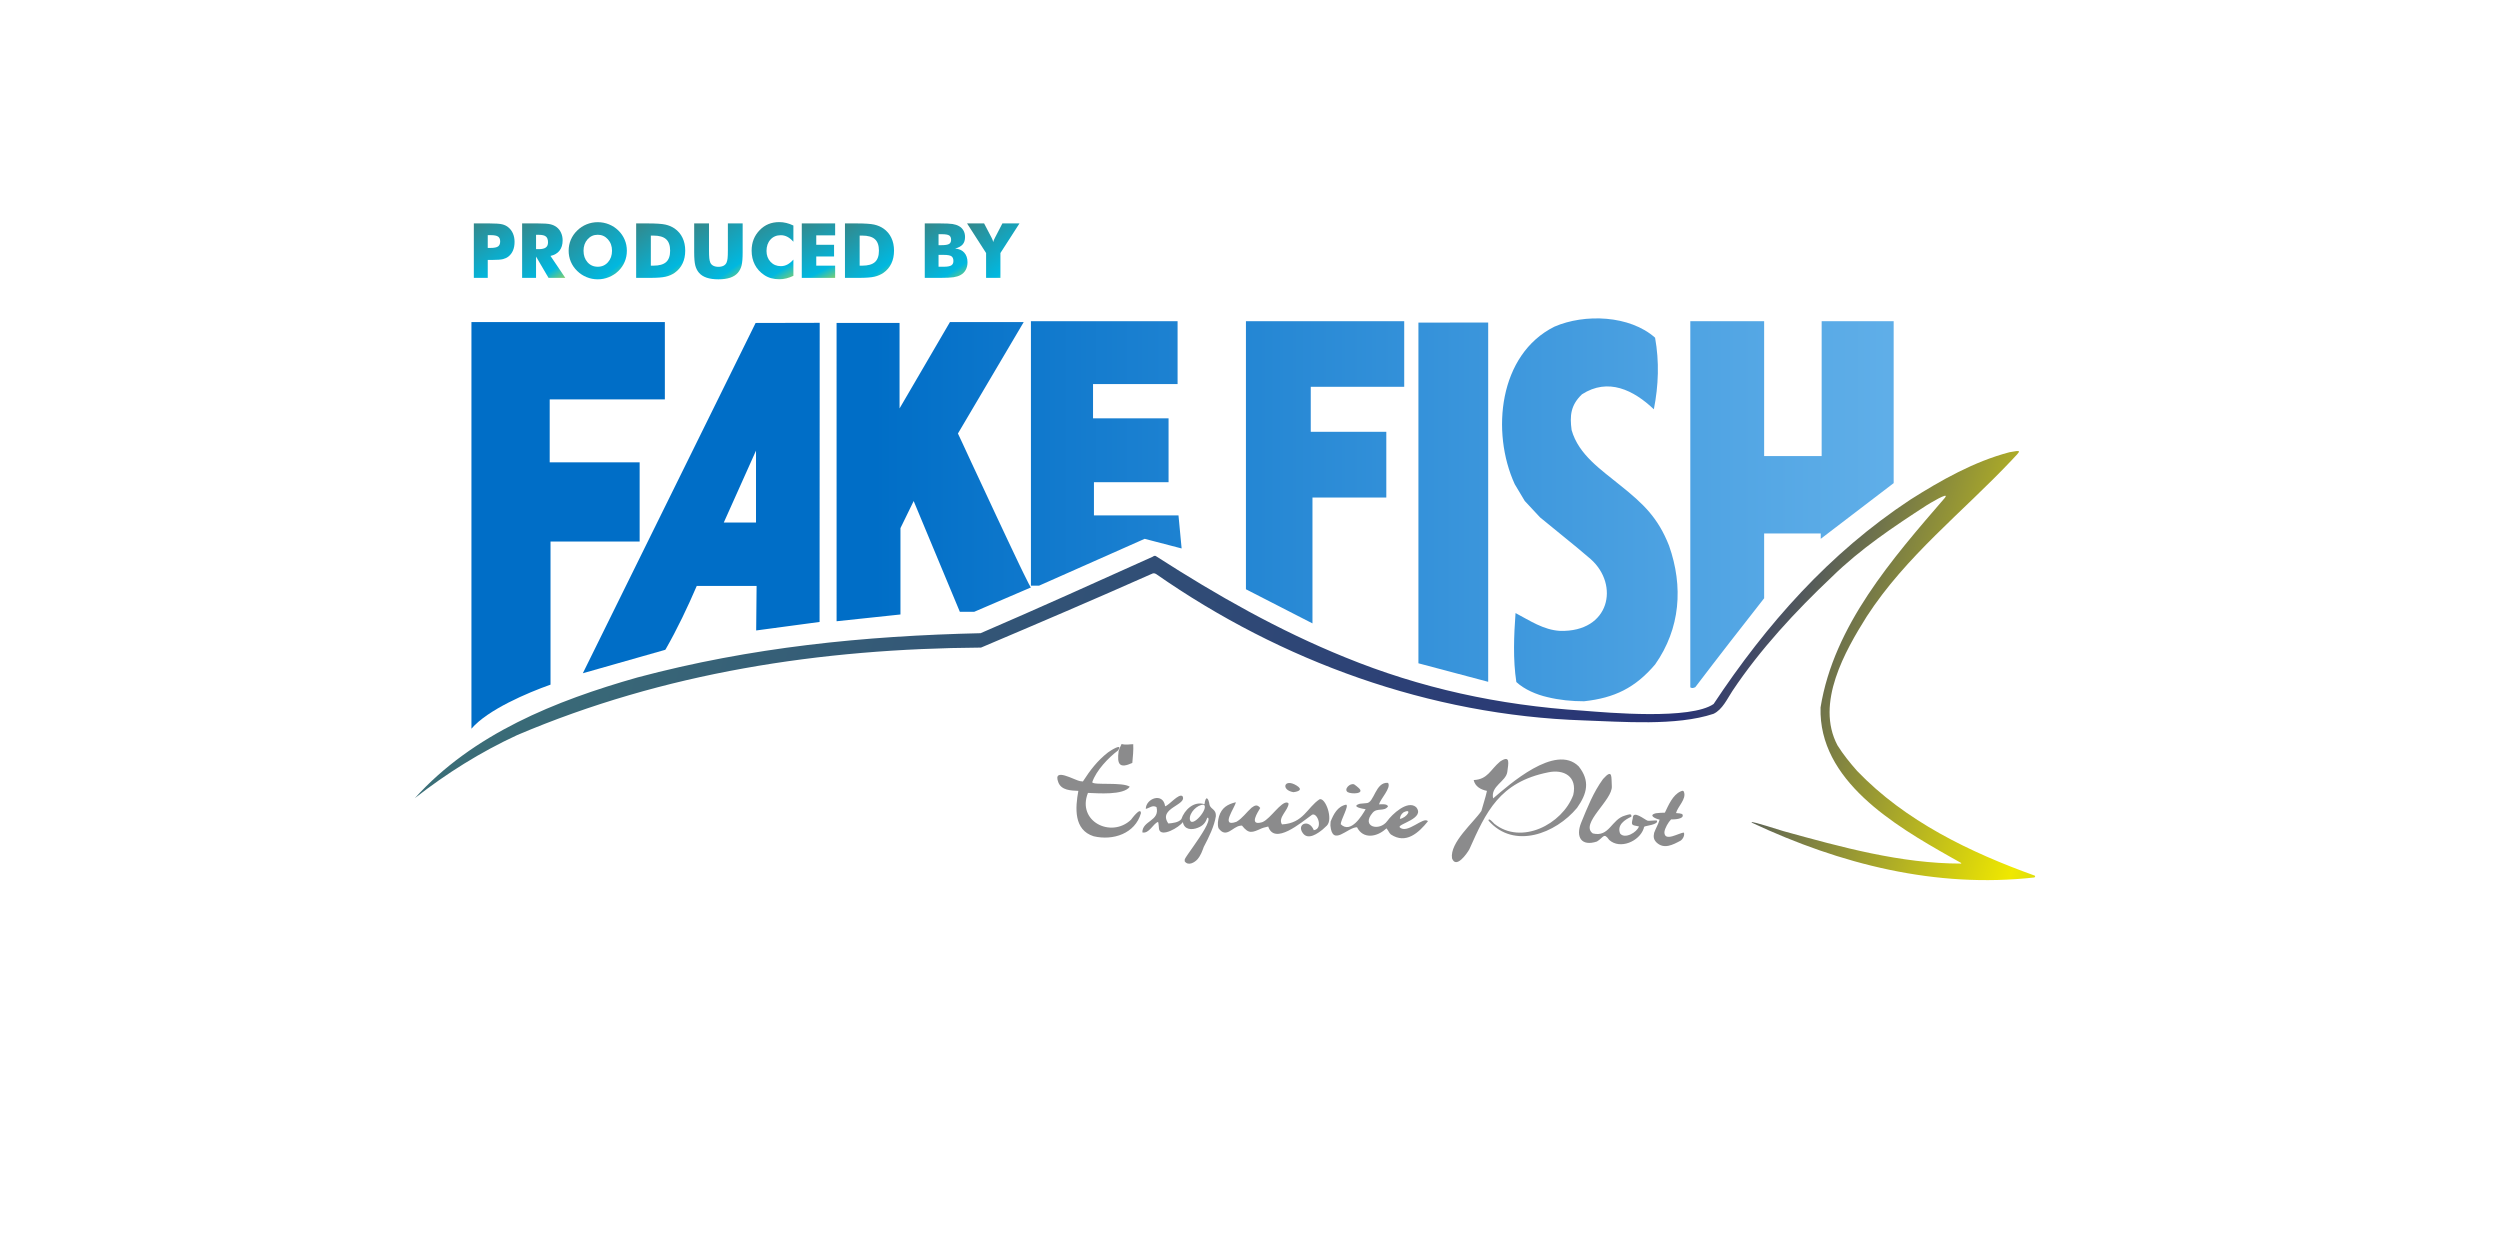 <?xml version="1.0" encoding="UTF-8"?>
<!DOCTYPE svg PUBLIC "-//W3C//DTD SVG 1.1//EN" "http://www.w3.org/Graphics/SVG/1.1/DTD/svg11.dtd">
<!-- Creator: CorelDRAW 2017 -->
<svg xmlns="http://www.w3.org/2000/svg" xml:space="preserve" width="1181px" height="591px" version="1.1" style="shape-rendering:geometricPrecision; text-rendering:geometricPrecision; image-rendering:optimizeQuality; fill-rule:evenodd; clip-rule:evenodd"
viewBox="0 0 1181 590.5"
 xmlns:xlink="http://www.w3.org/1999/xlink">
 <defs>
  <style type="text/css">
   <![CDATA[
    .fil1 {fill:#8B8B8C}
    .fil7 {fill:url(#id0)}
    .fil5 {fill:url(#id1)}
    .fil6 {fill:url(#id2)}
    .fil9 {fill:url(#id3)}
    .fil10 {fill:url(#id4)}
    .fil11 {fill:url(#id5)}
    .fil8 {fill:url(#id6)}
    .fil2 {fill:url(#id7)}
    .fil4 {fill:url(#id8)}
    .fil3 {fill:url(#id9)}
    .fil12 {fill:url(#id10)}
    .fil0 {fill:url(#id11)}
   ]]>
  </style>
  <linearGradient id="id0" gradientUnits="userSpaceOnUse" x1="269.1" y1="136.56" x2="244.6" y2="99.74">
   <stop offset="0" style="stop-opacity:1; stop-color:#00A2E9"/>
   <stop offset="0.004" style="stop-opacity:1; stop-color:#1F90B1"/>
   <stop offset="0.012" style="stop-opacity:1; stop-color:#E8E012"/>
   <stop offset="0.278" style="stop-opacity:1; stop-color:#00B8E0"/>
   <stop offset="1" style="stop-opacity:1; stop-color:#3F7D78"/>
  </linearGradient>
  <linearGradient id="id1" gradientUnits="userSpaceOnUse" xlink:href="#id0" x1="326.03" y1="136.56" x2="298.2" y2="99.74">
  </linearGradient>
  <linearGradient id="id2" gradientUnits="userSpaceOnUse" xlink:href="#id0" x1="298.89" y1="137.52" x2="265.87" y2="98.89">
  </linearGradient>
  <linearGradient id="id3" gradientUnits="userSpaceOnUse" xlink:href="#id0" x1="484.08" y1="136.56" x2="454.35" y2="99.74">
  </linearGradient>
  <linearGradient id="id4" gradientUnits="userSpaceOnUse" xlink:href="#id0" x1="396.1" y1="136.56" x2="377.17" y2="99.74">
  </linearGradient>
  <linearGradient id="id5" gradientUnits="userSpaceOnUse" xlink:href="#id0" x1="376.78" y1="137.48" x2="353.08" y2="98.85">
  </linearGradient>
  <linearGradient id="id6" gradientUnits="userSpaceOnUse" xlink:href="#id0" x1="245.01" y1="136.56" x2="221.91" y2="99.74">
  </linearGradient>
  <linearGradient id="id7" gradientUnits="userSpaceOnUse" x1="1038.34" y1="459.22" x2="119.04" y2="169.06">
   <stop offset="0" style="stop-opacity:1; stop-color:#FFF000"/>
   <stop offset="0.043" style="stop-opacity:1; stop-color:#9FB73C"/>
   <stop offset="0.102" style="stop-opacity:1; stop-color:#EFE800"/>
   <stop offset="0.278" style="stop-opacity:1; stop-color:#283275"/>
   <stop offset="1" style="stop-opacity:1; stop-color:#3F7D78"/>
  </linearGradient>
  <linearGradient id="id8" gradientUnits="userSpaceOnUse" xlink:href="#id0" x1="424.67" y1="136.56" x2="396.83" y2="99.74">
  </linearGradient>
  <linearGradient id="id9" gradientUnits="userSpaceOnUse" xlink:href="#id0" x1="459.08" y1="136.56" x2="434.84" y2="99.74">
  </linearGradient>
  <linearGradient id="id10" gradientUnits="userSpaceOnUse" xlink:href="#id0" x1="353.13" y1="137.39" x2="325.63" y2="99.59">
  </linearGradient>
  <linearGradient id="id11" gradientUnits="userSpaceOnUse" x1="412.81" y1="238.11" x2="1280.26" y2="238.11">
   <stop offset="0" style="stop-opacity:1; stop-color:#006EC7"/>
   <stop offset="0.451" style="stop-opacity:1; stop-color:#50A4E3"/>
   <stop offset="1" style="stop-opacity:1; stop-color:#A1DBFF"/>
  </linearGradient>
 </defs>
 <g id="レイヤ_x0020_1">
  <path class="fil0" d="M798.5 324.47l0 -172.99 34.88 0 0 63.73 27.17 0 0 -63.73 34.02 0 0 76.5 -34.45 26.31 0 -2.54 -26.74 0 0 30.62c-10.94,13.95 -21.81,27.9 -32.53,42.01 -0.9,0.38 -1.45,0.63 -2.35,0.09zm-50.18 6.56c-5.87,0 -11.66,-0.57 -17.37,-1.97 -5,-1.13 -10.85,-3.59 -14.63,-7.12 -1.63,-10.57 -1.15,-22 -0.38,-32.58 6.71,3.53 13.18,7.98 21.04,8.42 23.55,0.62 28.11,-21.74 14.5,-33.87 -4.26,-3.7 -8.63,-7.27 -13.01,-10.81l-10.96 -8.95 -7.22 -7.75 -4.74 -7.94c-11.22,-24.52 -7.56,-61.25 18.75,-74.39 14.28,-6.21 35.59,-5.42 47.56,5.21 2.03,11.34 1.64,22.55 -0.58,33.82 -9.52,-9.05 -21.57,-15.06 -33.96,-7.08 -5.38,5.14 -5.8,10.16 -4.89,16.89 3.27,11.71 14.13,18.87 23.11,26.22 10.85,8.68 17.71,15.2 22.92,28.41 6.8,19.33 5.34,39.11 -6.56,56.07 -9.38,11.05 -19.18,15.85 -33.58,17.42zm-78.26 -17.94l0 -160.94 32.96 -0.04 0 169.73 -32.96 -8.75zm-50.05 -18.85l-31.43 -16.12 0 -126.64 74.77 0 0 31 -44.15 0 0 21.25 35.69 0 0 31.04 -34.88 0 0 59.47zm-133 -17.81l0 -124.96 69.28 0.01 0 29.71 -39.94 0 0 16.17 35.68 0 0 30.19 -35.25 0 0 15.69 39.94 0 1.48 15.6 -17.46 -4.55 -49.91 22.14 -3.82 0zm0.01 0.82l-26.79 11.51 -6.8 0 -21.81 -52.32 -6.24 12.79 0 40.8 -30.17 3.2 -0.01 -140.91 29.75 0 0 40.38 23.81 -40.81 34.85 0 -31.08 52.65 2.2 4.69 4.11 8.89 5.46 11.68 6.02 12.91 5.93 12.63 5.22 11.01 2.11 4.35 1.72 3.44 0.62 1.25 0.53 0.96 0.33 0.62 0.24 0.28zm-211.69 40.55l81.62 -165.48 30.28 -0.07 -0.06 141.31 -29.95 4.02 0.2 -21.04 -28.27 0c-4.27,9.95 -9.22,20.35 -14.59,29.75l-0.29 0.43 -38.94 11.08zm66.59 -71.21l15.22 -33.97 0 33.97 -15.22 0zm-119.21 97.4l0 -192.08 91.37 0 0 36.51 -54.4 0 0 29.75 42.49 0 0 37.41 -42.1 0 0 67.6c-10.86,3.83 -29.68,11.84 -37.36,20.81z"/>
  <path class="fil1" d="M528.16 354.27c-4.53,3.4 -10.32,9.43 -12.2,15.03 0.77,1.52 14.26,-0.23 17.75,2.1 -2.96,4.15 -15.24,3.06 -19.76,2.92 -5.37,13.44 10.97,21.56 20.33,12.68 0.03,-0.03 4.69,-6.46 4.69,-3.07 -2.73,9.59 -13.12,13.06 -22.34,10.87 -9.49,-3 -8.68,-13.51 -7.22,-21.44 -3.48,-0.15 -8.04,-0.23 -9.47,-4.06 -2.77,-7.36 7.67,-0.92 10.38,-0.53l1.24 0.15c3.45,-5.36 6.82,-9.78 11.86,-13.73 1.04,-0.79 7.31,-4.75 4.74,-0.92zm31.48 52.3l0.05 -0.93c0.43,-0.93 2.2,-3.38 4.22,-6.27 3.58,-5.13 7.94,-11.62 6.83,-13.28 -0.09,0 -0.19,0 -0.29,0l0 -0.05 -0.05 0 -0.14 0.1c-0.79,2.38 -2.06,3.74 -4.4,4.64 -2.78,1.15 -6.41,1.03 -7.08,-2.68 -1.65,2.48 -10.33,7.49 -11.24,3.39 -0.17,-0.99 -0.15,-2.52 -0.43,-3.39l-0.1 -0.05c-2.24,0.75 -4.22,5.71 -7.37,4.93 0,-5.66 8.37,-5.27 6.7,-11.96 -1.9,-1.09 -3.22,0.4 -5.07,0.86 0,-4.91 8.17,-8.04 9.14,-1.24 1.86,-0.47 6.44,-6.24 8.18,-4.79 2.52,4.2 -11.86,5.61 -6.65,12.92 1.88,-0.17 4.82,-0.44 6.13,-2.06 1.44,-4.32 5.9,-8.72 10.99,-7.03l-0.04 0c0.47,-4.26 1.87,-3.26 2.39,0.38 0.7,2.1 3.15,1.99 2.97,5.26 -0.74,4.68 -3.27,9.89 -5.72,14.52 -0.73,1.92 -1.31,3.86 -2.99,5.86 -1.36,1.5 -4.24,3.16 -5.89,1.1l-0.14 -0.23zm2.44 -19.76c-0.31,-3.11 3.42,-6.94 6.51,-6.94 2.9,1.44 -5.74,11.56 -6.51,6.94zm48.94 -12.83c-6.08,-1.01 -4.44,-6.79 1.48,-3.15 3.12,1.92 1.03,2.84 -1.48,3.15zm15.79 15.79c-0.66,0.61 -1.29,1.23 -1.97,1.82 -2.26,1.84 -6.82,5.16 -9.32,1.82 -3.3,-4.4 2.9,-7.02 5.12,-1.48 4.54,-0.57 1.77,-8.41 -0.77,-7.32 -5.33,3.8 -17.78,14.56 -20.76,5.59l-2.11 0.53 -0.95 0.33c-4.59,2.05 -6.06,2.81 -9.33,-1.29l-0.43 0 -0.39 0.05c-3.68,0.46 -6.62,6.28 -10.28,1.15 -0.6,-1.8 -0.21,-3.76 0.24,-5.55 1.28,-4.09 3.93,-5.7 7.94,-6.7 -0.21,2.28 -7.72,12.17 0.33,9.23 2.91,-1.74 4.66,-4.45 7.13,-6.65 1.59,-1.18 2.7,-1.62 4.07,0.15 -1.08,1.88 -5.49,8.45 0.62,6.79l0.58 -0.19c3.77,-1.71 8.54,-9.62 11.57,-9.19l0.62 0.43c0,3.13 -5.23,6.72 -3.11,9.91 10.15,-0.52 11.86,-7.99 17.75,-11.87 2.79,-0.92 6.53,9.36 3.45,12.44zm1.77 -1.91c1.38,-3.47 3.28,-7.19 7.32,-7.99 1.56,0.31 -2.54,7.24 -2.54,9.23 4.78,4.78 10.17,-4.28 11.77,-7.08 -1.4,-0.17 -7.25,-1.23 -2.73,-2.58l3.11 -0.29c3.71,0 4.17,-10.17 10.19,-9.57 1.69,2.26 -3.62,7.62 -4.25,10.14 1.22,0 3.81,-0.36 4.25,0.96 -1.75,2.63 -5.17,0.5 -7.27,3.02 -5.69,6.64 3.25,9.03 6.94,3.87 2.19,-3.08 9.53,-10.02 13.58,-6.55 4.61,5.37 -8.79,7.96 -7.74,9.52 3.51,3.52 11.41,-5.4 13.34,-2.82 -4.34,5.42 -10.36,10.98 -17.51,6.22 -0.94,-0.83 -1.19,-1.91 -1.86,-2.59 0,-0.58 -0.67,0.1 -0.72,0.14 -4.11,3.66 -10.53,4.78 -13.4,-0.95 -4.52,0 -11.64,9.41 -12.58,-0.81 0,-0.63 0.06,-1.24 0.1,-1.87zm32.72 -1.25c0.19,-1.47 0.57,-2.18 1.72,-3.11 4.37,-2.18 1.79,2.48 -1.72,3.11zm-24.59 -12.63c-2.12,-1.27 1.05,-4.52 3.02,-3.68 0.73,0.46 1.39,1.06 2.05,1.63 3.32,2.9 -3.37,3.03 -5.07,2.05zm-108.26 -19.42c0.34,-1.13 0.86,-2.29 1.39,-3.34 2.3,0.57 3.47,0.09 5.5,0.09 0.17,2.92 -0.18,5.96 -0.43,8.85 -5.95,2.73 -7.34,0.84 -6.46,-5.6zm157.49 50.67c-1.15,-7.47 10.27,-16.99 13.87,-22.39 0.84,-3.17 1.96,-6.27 2.63,-9.48 -2.88,-0.57 -5.58,-2.04 -6.27,-5.11 6.74,-0.36 7.81,-4.86 12.49,-8.76 5.07,-3.38 3.85,1.03 3.4,4.88 -0.61,4.61 -8,6.67 -6.7,12.54 7.36,-6.29 29.43,-26.12 40.43,-15.12 5.46,6.88 3.98,12.81 -0.77,19.57 -10.09,12.17 -29.82,19.83 -41.86,6.02 0,-1.66 2.36,1.12 2.73,1.48 12.71,10.25 32.11,0.35 37.31,-13.54 2.05,-8.79 -4.46,-12.3 -11.86,-10.71 -23.04,4.62 -29.36,18.77 -37.22,36.36 -1.18,2.09 -6.27,9.37 -8.18,4.26zm74.24 -8.71c-2.57,-3.68 -2.66,-1.11 -5.79,0.76 -7.31,2.44 -10.16,-2.09 -7.46,-8.84 2.95,-7.18 5.74,-14.36 10.34,-20.67 4.75,-5.35 3.85,-0.7 4.16,3.35 0.51,6.54 -15.26,17.77 -8.99,22.34 7.86,1.96 8.79,-6.73 15.3,-8.47 1.4,-0.37 3.23,-1.26 2.92,0.57 -3.04,1.36 -6.92,3.91 -5.31,7.94 2.21,2.77 7.96,-0.53 8.9,-3.34 -3.43,-0.69 -3.78,-0.4 -2.92,-3.83 0,-4.2 5.59,0.65 7.08,1.15 0.88,0.11 4,-0.3 4.31,-0.1 0.96,1.95 -5.49,2.47 -5.89,2.87l-0.05 0c0,0.08 -0.04,0.07 -0.04,0.15 -0.2,0.19 -0.19,0.44 -0.24,0.71 -2.04,6.11 -11.2,10.09 -16.32,5.41zm22.39 1.24c-1.43,-1.43 -1.55,-2.69 -1.15,-4.59 0.77,-2.13 1.97,-4.05 2.59,-6.22 -1.63,-0.32 -5.73,-2.02 -1.77,-3.02 1.39,-0.17 2.85,-0.28 4.25,-0.28 1.66,-3.43 3.71,-8.42 7.47,-10.05 0.57,-0.25 1.22,-0.57 1.53,0.24 1.3,3.36 -2.96,6.93 -3.73,10 0.59,0.07 2.89,0.09 3.11,0.77 0.74,2.23 -4.39,2.24 -5.46,2.24 -1.28,1.29 -2.92,4.08 -3.15,5.99 0,4.9 6.97,0.24 9.23,0.24 0.44,1.32 -0.48,3.02 -1.53,3.77 -3.76,2.03 -7.87,4.2 -11.39,0.91z"/>
  <path class="fil2" d="M827.68 388.44l-0.28 -0.29c0.26,-0.53 13.66,3.81 15.17,4.25 27.34,7.53 55.29,15.31 83.85,15.31 0.09,-0.07 0.06,-0.17 0.06,-0.28l-5.22 -2.92c-26.26,-14.87 -62.25,-36.06 -61.23,-70.57 6.27,-38.69 33.88,-70.24 58.7,-98.98 2.83,-3.54 -8.21,3.26 -8.52,3.45 -15.84,10.28 -31.35,20.64 -44.88,33.91 -17.09,16.16 -33.81,34.16 -46.93,53.82 -2.39,3.62 -4.73,8.86 -8.94,10.82 -17.6,5.86 -43.23,3.71 -61.38,3.11 -72.67,-2.43 -142.78,-27.88 -201.98,-69.18l-0.33 -0.14 -0.24 -0.1 -0.29 -0.05 -0.24 0 -0.28 0 -0.29 0.1 -0.29 0.14 -0.38 0.15c-26.64,11.85 -53.48,23.3 -80.32,34.68 -75.91,0.52 -149.77,11.84 -219.11,41.33 -17.37,8.04 -33.37,18.07 -48.37,29.81 27.45,-30.42 66.5,-46.06 105.16,-57.03 53.59,-14.29 106.98,-19.64 162.12,-20.91 27.27,-11.75 54.31,-23.96 81.38,-36.16l0.19 -0.14 0.19 -0.1 0.19 -0.09 0.25 -0.05 0.18 0 0.29 0.05 0.24 0.14 0.29 0.19c28.5,18.31 57.55,34.81 88.98,47.55 35.51,14.52 72.39,22.64 112.33,25.21 12.19,0.97 50.87,4.38 61.76,-3.15 24.96,-37.66 54.7,-71.34 92.95,-96.54 14.48,-9.17 30.07,-17.99 46.78,-22.39 5.99,-1.1 5.65,-1.08 1.11,3.73 -23.17,24.55 -49.97,45.28 -68.51,73.87 -10.17,16.22 -24.36,40.94 -13.82,60.85 2.7,4.32 5.91,8.28 9.28,12.1 22.77,23.74 53.36,38.47 83.95,49.47 0.32,0.47 0.12,0.55 -0.19,0.85 -46.58,5.24 -91.76,-6.31 -133.38,-25.82z"/>
  <g id="_797335792">
   <path class="fil3" d="M436.86 131.02l0 -25.73 7.05 0c2.9,0 4.94,0.1 6.09,0.28 1.15,0.19 2.15,0.51 2.98,0.97 0.95,0.53 1.67,1.23 2.17,2.12 0.49,0.88 0.74,1.9 0.74,3.06 0,1.47 -0.37,2.63 -1.11,3.49 -0.74,0.86 -1.93,1.51 -3.56,1.96 1.83,0.14 3.25,0.78 4.29,1.92 1.03,1.15 1.54,2.67 1.54,4.58 0,1.37 -0.29,2.58 -0.87,3.62 -0.58,1.04 -1.41,1.85 -2.49,2.42 -0.87,0.47 -1.96,0.81 -3.24,1.01 -1.29,0.19 -3.4,0.3 -6.33,0.3l-7.26 0zm6.51 -15.45l1.4 0c1.73,0 2.93,-0.19 3.57,-0.57 0.64,-0.38 0.96,-1.04 0.96,-1.98 0,-0.97 -0.3,-1.65 -0.9,-2.04 -0.6,-0.39 -1.78,-0.59 -3.52,-0.59l-1.51 0 0 5.18zm0 10.19l2.46 0c1.66,0 2.84,-0.21 3.53,-0.62 0.69,-0.42 1.03,-1.11 1.03,-2.08 0,-1.08 -0.31,-1.83 -0.94,-2.26 -0.64,-0.42 -1.81,-0.64 -3.52,-0.64l-2.56 0 0 5.6z"/>
   <path class="fil4" d="M399.16 131.02l0 -25.73 5.36 0c3.99,0 6.82,0.19 8.48,0.56 1.66,0.38 3.11,1.01 4.37,1.88 1.62,1.14 2.86,2.59 3.7,4.37 0.85,1.77 1.27,3.8 1.27,6.07 0,2.27 -0.42,4.3 -1.27,6.07 -0.84,1.78 -2.08,3.23 -3.7,4.37 -1.25,0.86 -2.66,1.48 -4.26,1.85 -1.59,0.37 -4.06,0.56 -7.41,0.56l-1.18 0 -5.36 0zm6.94 -5.77l1.18 0c2.75,0 4.77,-0.56 6.03,-1.69 1.27,-1.13 1.9,-2.93 1.9,-5.39 0,-2.46 -0.63,-4.27 -1.9,-5.41 -1.26,-1.15 -3.28,-1.72 -6.03,-1.72l-1.18 0 0 14.21z"/>
   <path class="fil5" d="M300.52 131.02l0 -25.73 5.36 0c4,0 6.83,0.19 8.48,0.56 1.66,0.38 3.11,1.01 4.37,1.88 1.62,1.14 2.86,2.59 3.7,4.37 0.85,1.77 1.27,3.8 1.27,6.07 0,2.27 -0.42,4.3 -1.27,6.07 -0.84,1.78 -2.08,3.23 -3.7,4.37 -1.24,0.86 -2.66,1.48 -4.25,1.85 -1.6,0.37 -4.07,0.56 -7.42,0.56l-1.18 0 -5.36 0zm6.94 -5.77l1.18 0c2.75,0 4.77,-0.56 6.03,-1.69 1.27,-1.13 1.9,-2.93 1.9,-5.39 0,-2.46 -0.63,-4.27 -1.9,-5.41 -1.26,-1.15 -3.28,-1.72 -6.03,-1.72l-1.18 0 0 14.21z"/>
   <path class="fil6" d="M296.13 118.2c0,1.86 -0.34,3.59 -1.02,5.2 -0.68,1.62 -1.67,3.07 -2.97,4.35 -1.31,1.26 -2.81,2.23 -4.5,2.92 -1.68,0.69 -3.43,1.03 -5.25,1.03 -1.84,0 -3.6,-0.34 -5.28,-1.03 -1.69,-0.69 -3.16,-1.66 -4.44,-2.92 -1.32,-1.28 -2.32,-2.73 -3.01,-4.36 -0.69,-1.63 -1.03,-3.36 -1.03,-5.19 0,-1.84 0.34,-3.56 1.03,-5.19 0.69,-1.62 1.69,-3.07 3.01,-4.35 1.28,-1.26 2.75,-2.24 4.44,-2.93 1.68,-0.68 3.44,-1.02 5.28,-1.02 1.83,0 3.58,0.34 5.28,1.02 1.69,0.69 3.18,1.67 4.47,2.93 1.29,1.27 2.27,2.71 2.96,4.34 0.69,1.63 1.03,3.36 1.03,5.2zm-13.74 7.56c1.94,0 3.55,-0.71 4.82,-2.14 1.27,-1.43 1.91,-3.24 1.91,-5.42 0,-2.15 -0.64,-3.95 -1.94,-5.39 -1.28,-1.44 -2.88,-2.16 -4.79,-2.16 -1.95,0 -3.55,0.72 -4.82,2.15 -1.28,1.43 -1.91,3.24 -1.91,5.4 0,2.21 0.62,4.02 1.88,5.43 1.25,1.42 2.87,2.13 4.85,2.13z"/>
   <path class="fil7" d="M246.65 131.02l0 -25.73 7.33 0c2.87,0 4.87,0.13 6,0.4 1.13,0.26 2.11,0.71 2.93,1.32 0.92,0.7 1.64,1.6 2.13,2.69 0.5,1.09 0.75,2.29 0.75,3.61 0,1.99 -0.49,3.6 -1.47,4.85 -0.97,1.25 -2.4,2.08 -4.27,2.49l7 10.37 -7.92 0 -5.9 -10.07 0 10.07 -6.58 0zm6.58 -13.57l1.3 0c1.51,0 2.61,-0.26 3.31,-0.78 0.7,-0.51 1.04,-1.32 1.04,-2.42 0,-1.29 -0.32,-2.21 -0.97,-2.75 -0.65,-0.55 -1.74,-0.82 -3.28,-0.82l-1.4 0 0 6.77z"/>
   <path class="fil8" d="M230.41 131.02l-6.57 0 0 -25.73 7.33 0c2.87,0 4.88,0.14 6.04,0.42 1.16,0.28 2.14,0.76 2.95,1.45 0.95,0.78 1.68,1.76 2.18,2.94 0.49,1.18 0.74,2.48 0.74,3.92 0,1.54 -0.25,2.89 -0.74,4.05 -0.49,1.17 -1.22,2.13 -2.18,2.88 -0.72,0.56 -1.58,0.96 -2.56,1.21 -0.99,0.24 -2.56,0.37 -4.73,0.37l-1.19 0 -1.27 0 0 8.49zm0 -14.15l1.34 0c1.68,0 2.86,-0.23 3.53,-0.69 0.66,-0.46 1,-1.25 1,-2.37 0,-1.08 -0.33,-1.84 -0.99,-2.3 -0.65,-0.45 -1.81,-0.68 -3.47,-0.68l-1.41 0 0 6.04z"/>
   <path class="fil9" d="M465.83 131.02l0 -11.74 -8.99 -13.99 8.05 0 3.46 6.62c0.02,0.04 0.06,0.1 0.11,0.2 0.35,0.69 0.61,1.35 0.75,1.99 0.11,-0.58 0.37,-1.22 0.76,-1.92 0.06,-0.13 0.11,-0.22 0.13,-0.27l3.43 -6.62 8.07 0 -9 13.99 0 11.74 -6.77 0z"/>
   <polygon class="fil10" points="378.76,131.02 378.76,105.29 394.52,105.29 394.52,110.93 385.6,110.93 385.6,115.39 394.01,115.39 394.01,120.91 385.6,120.91 385.6,125.25 394.52,125.25 394.52,131.02 "/>
   <path class="fil11" d="M374.8 106.29l0 7.66c-0.96,-1.07 -1.92,-1.85 -2.87,-2.34 -0.96,-0.5 -1.98,-0.75 -3.07,-0.75 -2.01,0 -3.65,0.69 -4.89,2.06 -1.25,1.38 -1.87,3.17 -1.87,5.39 0,2.06 0.63,3.77 1.9,5.13 1.28,1.36 2.9,2.04 4.86,2.04 1.09,0 2.11,-0.25 3.07,-0.75 0.95,-0.5 1.91,-1.28 2.87,-2.36l0 7.68c-1.12,0.53 -2.22,0.94 -3.32,1.21 -1.1,0.27 -2.22,0.4 -3.34,0.4 -1.41,0 -2.7,-0.17 -3.89,-0.5 -1.19,-0.33 -2.29,-0.84 -3.28,-1.52 -1.92,-1.29 -3.38,-2.91 -4.39,-4.86 -1.01,-1.96 -1.51,-4.16 -1.51,-6.61 0,-1.97 0.31,-3.76 0.96,-5.37 0.63,-1.61 1.6,-3.07 2.89,-4.38 1.22,-1.26 2.59,-2.19 4.12,-2.82 1.52,-0.62 3.22,-0.93 5.1,-0.93 1.12,0 2.24,0.14 3.34,0.41 1.1,0.27 2.2,0.67 3.32,1.21z"/>
   <path class="fil12" d="M327.93 105.29l7 0 0 12.51c0,1.84 0.05,3.16 0.14,3.97 0.09,0.8 0.25,1.47 0.47,2.01 0.27,0.65 0.74,1.15 1.41,1.5 0.66,0.34 1.48,0.52 2.44,0.52 0.96,0 1.77,-0.18 2.44,-0.52 0.65,-0.35 1.13,-0.85 1.4,-1.5 0.23,-0.54 0.39,-1.21 0.48,-2.01 0.09,-0.81 0.14,-2.13 0.14,-3.97l0 -1.75 0 -10.76 6.98 0 0 13.6c0,2.82 -0.17,4.9 -0.51,6.25 -0.34,1.34 -0.91,2.48 -1.72,3.43 -0.88,1.04 -2.09,1.83 -3.62,2.35 -1.54,0.52 -3.4,0.78 -5.59,0.78 -2.2,0 -4.07,-0.26 -5.6,-0.78 -1.53,-0.52 -2.74,-1.31 -3.62,-2.35 -0.8,-0.95 -1.37,-2.09 -1.72,-3.43 -0.34,-1.35 -0.52,-3.43 -0.52,-6.25l0 -2.67 0 -10.93z"/>
  </g>
 </g>
</svg>
